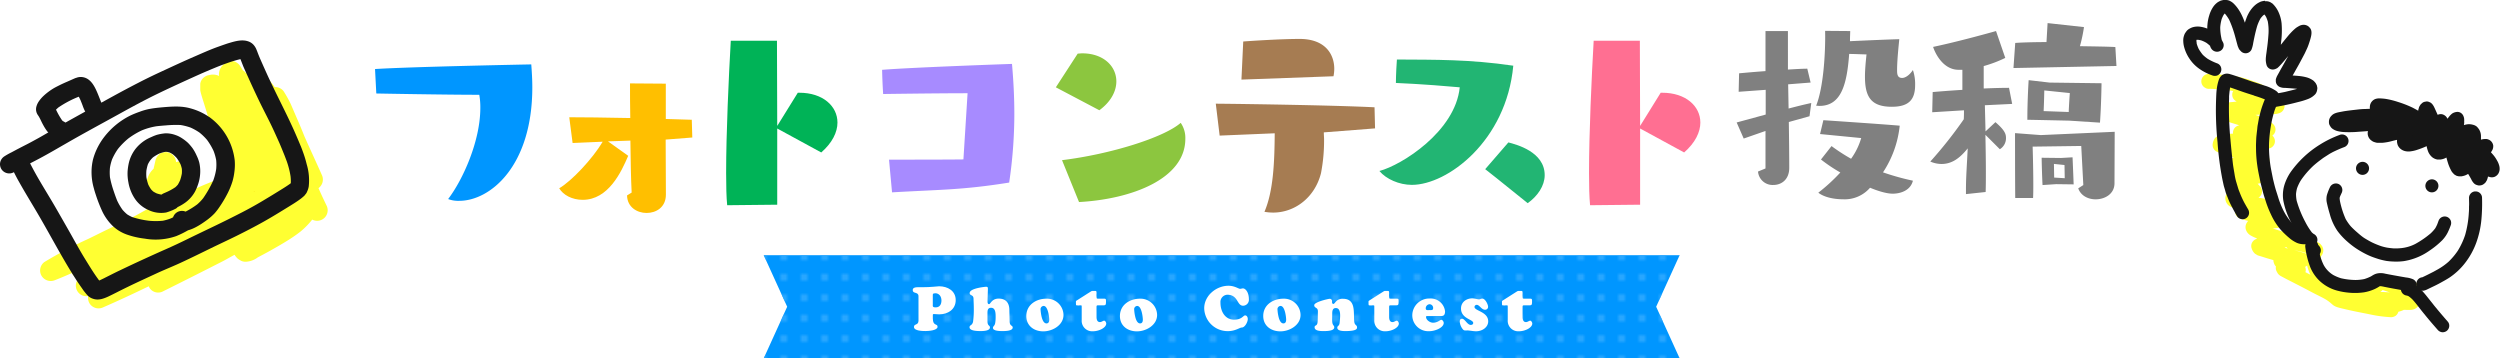 <svg xmlns="http://www.w3.org/2000/svg" xmlns:xlink="http://www.w3.org/1999/xlink" viewBox="0 0 866.13 124.14"><defs><style>.cls-1{fill:none;}.cls-2{fill:#33abff;}.cls-3{fill:#0096ff;}.cls-4{fill:#ffbf00;}.cls-5{fill:#00b357;}.cls-6{fill:#a78bff;}.cls-7{fill:#8cc63f;}.cls-8{fill:#a67c52;}.cls-9{fill:#22b573;}.cls-10{fill:#ff6f92;}.cls-11{fill:gray;}.cls-12{fill:#ffff32;}.cls-13{fill:aqua;}.cls-14{fill:#f3cf11;}.cls-15{fill:#161616;}.cls-16{fill:url(#新規パターンスウォッチ_2);}.cls-17{fill:#fff;}</style><pattern id="新規パターンスウォッチ_2" data-name="新規パターンスウォッチ 2" width="6" height="6" patternTransform="translate(-29.37 0.48) scale(1.18)" patternUnits="userSpaceOnUse" viewBox="0 0 6 6"><rect class="cls-1" width="6" height="6"/><path class="cls-2" d="M4,3A1,1,0,1,1,3,2,1,1,0,0,1,4,3Z"/><rect class="cls-1" width="6" height="6"/></pattern></defs><title>アセット 1</title><g id="レイヤー_2" data-name="レイヤー 2"><g id="レイヤー_1-2" data-name="レイヤー 1"><path class="cls-3" d="M129.93,23.92c12.39-.8,54.13-1.61,54.13-1.61.18,2.41.36,5.09.36,7.94,0,27.38-14.63,39.33-25.33,39.33a9.77,9.77,0,0,1-3.83-.62c5.17-6.78,11.15-20.16,11.15-31.57a24.54,24.54,0,0,0-.36-4.55c-12,0-35.68-.45-35.68-.45Z"/><path class="cls-4" d="M230.62,48.36l.08,19.08c0,4.37-3.38,6.34-6.68,6.34s-6.69-2-6.78-6.07l1.6-1c-.26-4.82-.35-11.42-.44-18l-7.76.27,7,5c-2.4,5.62-6.86,15.25-15.78,15.25-3.66,0-6.78-1.7-8.12-4,4.28-2.49,11.51-10.16,15.07-16.14l-10.43.45-1.16-8.92c4.28,0,12.58.09,21.14.27-.09-4.37-.09-8.57-.09-12l12.4.09V41.22l9,.27.18,6.15Z"/><path class="cls-5" d="M251.93,71.1c-.27-2.76-.36-6.69-.36-11.24,0-13.64.89-33.17,1.61-45.75h16l.09,29.52,7.13-11.5h.54c8.12,0,13.2,4.63,13.2,10.34,0,3.3-1.78,7-5.62,10.35l-15.25-8.3v26.4Z"/><path class="cls-6" d="M335.22,32.3c-10.7,0-29.25.27-29.25.27s-.27-3.83-.36-8.38c11.15-.89,45-2.05,45-2.05.54,6.15.81,11.86.81,17.48a162.42,162.42,0,0,1-1.79,23.63c-16.14,2.59-23.63,2.41-40.58,3.39L308,55.31c5,0,20.78,0,25.78-.08Z"/><path class="cls-7" d="M365.8,30.25l7.58-11.68c.54,0,1.07-.09,1.52-.09,7.4,0,11.86,4.46,11.86,9.72,0,3.39-1.87,7.05-5.89,10Zm2.14,25.24c16.77-2.05,35.32-7.85,41.12-12.93a9.16,9.16,0,0,1,1.6,5.53C410.66,61.91,392.2,69,373.83,70Z"/><path class="cls-8" d="M458.64,45.86c0,.89.09,1.7.09,2.59A59.7,59.7,0,0,1,457.66,60c-2.14,8.47-9.1,13.65-16.59,13.65a17.24,17.24,0,0,1-3-.27c3.12-7.22,3.48-17.3,3.56-27.2l-19.08.8-1.34-11.06c10.17.09,40.85.54,55,1.25l.18,7.31ZM430.1,27.58l.62-13.2c2.23-.18,12.85-.89,19.54-.89,9.09,0,12,5.53,12,10.34a13.34,13.34,0,0,1-.27,2.59Z"/><path class="cls-9" d="M505.73,30.25c-12.85-1.16-22.12-1.51-22.12-1.51s0-3.21.35-8.12c13.38.09,25.06-.09,40.32,2.14-2.41,26.13-22.84,41.29-35.14,41.29-4.37,0-8.92-2-11.24-4.81C485.66,57.19,504.21,45.5,505.73,30.25Zm16.85,19.09c2.68.71,12.58,3.21,12.58,11.33,0,3.74-2.5,7.31-5.89,9.72-9-7.32-14.72-11.78-14.72-11.78Z"/><path class="cls-10" d="M550.88,71.1c-.27-2.76-.36-6.69-.36-11.24,0-13.64.89-33.17,1.61-45.75h16l.09,29.52,7.13-11.5h.54c8.12,0,13.2,4.63,13.2,10.34,0,3.3-1.78,7-5.62,10.35l-15.25-8.3v26.4Z"/><path class="cls-11" d="M611.66,45.37,604.11,48l-2.44-5.57,10.06-2.74V31.12l-9.37.68.15-6.4c2.52-.23,5.8-.53,9.15-.76V10.76h7.77V24.1c2.67-.15,5-.3,6.71-.3l1.15,4.8-7.78.61.15,8.39c2.9-.76,5.65-1.45,7.86-1.91l-.61,4.58-7.17,2c.08,5.49.15,11.29.15,15.86,0,4.12-2.74,5.95-5.49,5.95a5.06,5.06,0,0,1-5.33-4.65l2.59-1.07Zm20.66-34.68,8.69.07c0,.77-.08,2-.08,3.51,4.88-.23,13.42-.61,17.08-.69-.08,1-.76,6.94-.76,10.68,0,1.37.07,2.74,1.75,2.74,1.07,0,2.52-.91,3.73-2.74a15.15,15.15,0,0,1,.77,5.18c0,5.11-2.21,7.55-8.08,7.55-7.32,0-9.3-3.58-9.3-10.45,0-2.21.23-4.8.53-7.69-1.14,0-4.19-.16-6-.16-.77,10.37-2.67,18-10.29,18-.39,0-.77-.07-1.15-.07,2.59-6.56,3.13-18.07,3.13-23.94Zm-1.76,35.75,1.15-4.8s20.43,1.37,26.45,1.9a36,36,0,0,1-5.79,16.17,85.89,85.89,0,0,0,10.36,2.89c-.83,3.43-4.34,4.5-7,4.5s-6.4-1.45-7.85-2.06a11.57,11.57,0,0,1-9.38,4c-3.27,0-6.63-.76-8.54-2.28a62.51,62.51,0,0,0,7.63-7,54.66,54.66,0,0,1-6.71-4.5l3.66-4.65A63.68,63.68,0,0,0,641.31,55a23.41,23.41,0,0,0,3.51-7.17Z"/><path class="cls-11" d="M681.11,67.25V65.73c0-4.27.3-8,.61-14.33-2.75,3.43-5.49,5.41-9.07,5.41a9.87,9.87,0,0,1-3.89-.84,147.48,147.48,0,0,0,11.59-14.64c.07-1.06.07-2.13.07-3.12l-11,.68.16-7c2.67-.23,6.4-.53,10.29-.76V24.18h-1.3c-5.71,0-8.38-6.4-8.84-7.93,7.24-1.52,16.47-4,21.8-5.49l3.2,9.3a43.76,43.76,0,0,1-7.47,2.83v7.77c3.36-.15,6.48-.23,8.77-.23L697.12,36l-9.46.46.23,9.07,3.43-3.21c3.28,2.83,3.66,4.12,3.66,5.49a4.48,4.48,0,0,1-2.13,3.89l-5-5c.08,4.27.16,8.61.16,12.73,0,2.51,0,4.88-.08,7.09Zm16.46-43.68.61-8.69c1.68-.15,6.48-.3,10.83-.3L709.39,8,722,9.39A54,54,0,0,1,720.6,16c4.34.07,10.14.15,12.27.3l.38,6.56Zm23.48,27-16.84.23s.23,7.09.23,13c0,1.76,0,3.43-.08,4.8h-6.18c-.07-6.63-.07-22.48-.07-22.48l8.92.68,25.61-1.14-.07,17.84c0,3.66-3.28,5.56-6.56,5.56-2.52,0-5.11-1.22-6-3.81l1.76-1.14Zm-4.11-8.77s-13.5-.3-14.56-.3c0-7,.45-13.73.45-13.73l7.25.84,18,.23s-.08,7.24-.54,13.65Zm-4.58,22-4.72.31c-.23-4.42-.31-9.46-.31-9.46l6.71.08,4-.23s.22,5,.38,9.38Zm-4.11-32.47s-.08,4.19-.23,7.16l8.69.31c.08-2.29.38-6.56.38-6.56Zm7,25.84-3.66-.38.08,4.73,3.66.22Z"/><path class="cls-12" d="M55.22,53.45a3.87,3.87,0,0,0-1.41,2.37c-.2.89-.4,1.77-.61,2.66a7.44,7.44,0,0,0-1.83,2.6c-.13.36-.25.73-.37,1.1a14.31,14.31,0,0,0-.5,2.13,7.46,7.46,0,0,0,.58,4.3,3.73,3.73,0,0,0,1.92,2,3.65,3.65,0,0,0,3.67-.43,10.63,10.63,0,0,0,1-1,4.86,4.86,0,0,0,.8-1.65,3.56,3.56,0,0,0,2.74-.69,6.51,6.51,0,0,0,.85-.81A5,5,0,0,0,62.92,64c0-.2,0-.4,0-.59l.2-.24,0,0c.25,0,.5,0,.75,0a3.5,3.5,0,0,0,2.44-1.37,3.65,3.65,0,0,0-.61-5.13,3.92,3.92,0,0,0-2.69-.76,6.63,6.63,0,0,0-1,0l-1,.25a3.79,3.79,0,0,0-.75-2,3.63,3.63,0,0,0-4.17-1.22,3.49,3.49,0,0,0-1,.51Z"/><path class="cls-12" d="M77.93,21.88a8.48,8.48,0,0,0-1.25,1.29,4.54,4.54,0,0,0-.8,2.13,4.11,4.11,0,0,0,0,1.05,2.82,2.82,0,0,0-.42-.22A4.81,4.81,0,0,0,72.56,26a3.71,3.71,0,0,0-1.77.71A3.55,3.55,0,0,0,69.38,29c0,.75,0,1.51,0,2.27a13.77,13.77,0,0,0,.36,1.51c.06.22.12.44.19.65.18.62.37,1.23.57,1.85q.55,1.74,1.08,3.48c.68,2.23,1.29,4.48,1.91,6.73.78,3.07,1.58,6.15,2.24,9.26.38,1.76.8,3.51,1.11,5.28.09.52.19,1,.28,1.56-.35.11-.7.22-1,.35-2.62.93-5.17,2-7.73,3.12-3.85,1.63-7.64,3.38-11.43,5.12l-.06,0a3.48,3.48,0,0,0-.79,0,2.91,2.91,0,0,0-1.39.24,14.65,14.65,0,0,0-3.79,2.09c-1.76,1-3.53,1.94-5.28,2.93L39.53,78.4c-3,1.4-5.86,2.86-8.8,4.29A150.28,150.28,0,0,0,15.35,90.8a3.66,3.66,0,0,0-1.18,4.3,3.71,3.71,0,0,0,4.77,2c2-.78,4-1.62,5.91-2.48A4.11,4.11,0,0,0,26.26,96a3.32,3.32,0,0,0,.23.86c.06.14.13.28.2.42s-.07.16-.11.23a3.66,3.66,0,0,0,1.89,4.81,3.45,3.45,0,0,0,2.06.23,3.9,3.9,0,0,0,.69,2.85,3.69,3.69,0,0,0,4.3,1.17c5.4-2.34,10.73-4.84,16-7.38a5.41,5.41,0,0,0,.38.71l0,0a3.6,3.6,0,0,0,4.29,1.18q10.5-5.22,20.93-10.54c1.08-.55,2.13-1.17,3.19-1.75l.94-.52.13.18a5.8,5.8,0,0,0,1.13,1.28c.35.23.71.45,1.08.65a3.69,3.69,0,0,0,1.89.28,7.56,7.56,0,0,0,3.85-1.5c1.36-.73,2.74-1.44,4.08-2.2,1.93-1.08,3.86-2.17,5.74-3.33s3.44-2.2,5-3.44a27.23,27.23,0,0,0,3.93-4l.09-.11.24.11a3.65,3.65,0,0,0,4.84-4.73c-1-2.08-2-4.18-2.91-6.28a3.66,3.66,0,0,0,1.26-4.34c-2-4.55-4.13-9.07-6.14-13.62Q104.43,44.6,103.3,42c-.43-1-.87-2-1.3-3s-.85-2-1.29-3a40.59,40.59,0,0,0-2.44-4.37,3.54,3.54,0,0,0-3.07-1.44,23.71,23.71,0,0,0-2.74-3.24,8.78,8.78,0,0,0-2.41-1.66,5.65,5.65,0,0,0-1.8-.43,5.21,5.21,0,0,0-2.38.28,5,5,0,0,0-.63.28l-.09-.15a3.85,3.85,0,0,0-1-.9l-1.11-1.75a3.71,3.71,0,0,0-4.21-1.26,2.92,2.92,0,0,0-.91.55Z"/><path class="cls-13" d="M63.72,62.74l-.1,0,.1,0Zm-.34.26a4.07,4.07,0,0,1,.5-.13l-.5.13Z"/><path class="cls-14" d="M87.94,66.28l.35.07-.33.17a1.94,1.94,0,0,0,0-.24Z"/><path class="cls-15" d="M104.25,50.76c-.78-1.87-1.57-3.74-2.4-5.6-2.88-6.41-6.19-12.61-9.13-19-.91-2-1.8-4-2.68-6-.25-.58-.48-1.17-.71-1.76-.13-.35-.26-.7-.41-1.05a5.69,5.69,0,0,0-1-1.73,4.33,4.33,0,0,0-2.05-1.33c-2-.65-4.26-.06-6.23.53-1,.28-1.9.62-2.85.94l-1.26.45c-2.81,1-5.55,2.25-8.28,3.43-3.27,1.42-6.51,2.92-9.74,4.41s-6.45,3-9.63,4.66c-6,3.07-11.89,6.39-17.8,9.65q-4.93,2.71-9.84,5.49c-2.8,1.58-5.55,3.28-8.39,4.79-1.78,1-3.57,1.87-5.36,2.81-.82.42-1.62.86-2.43,1.29a24.3,24.3,0,0,0-2.5,1.4A3.36,3.36,0,0,0,.1,56.1a3.24,3.24,0,0,0,.36,2.45,3.22,3.22,0,0,0,4.36,1.1c.54,1.09,1.1,2.17,1.7,3.22.93,1.65,1.87,3.28,2.84,4.91,1.67,2.82,3.38,5.62,5,8.46,3.45,6,6.7,12.09,10.33,18,.86,1.38,1.73,2.75,2.64,4.1.48.71,1,1.42,1.48,2.13.21.3.44.59.67.87s.56.71.86,1a4.38,4.38,0,0,0,1.94,1.18c1.83.63,3.66-.05,5.33-.83.84-.4,1.67-.82,2.51-1.24q2.28-1.16,4.59-2.28c3.19-1.54,6.4-3,9.62-4.5,2.91-1.34,5.89-2.51,8.78-3.87,3.34-1.56,6.64-3.18,9.94-4.8,3-1.46,6-2.84,9-4.33s6.13-3.1,9.13-4.78,5.79-3.4,8.64-5.16c1.42-.88,2.86-1.74,4.2-2.74a15.24,15.24,0,0,0,1.45-1.21l.26-.34a3.25,3.25,0,0,0,.7-1.13,6.45,6.45,0,0,0,.53-1.7,19.22,19.22,0,0,0-.7-7.68A38,38,0,0,0,105.09,53C104.82,52.26,104.56,51.51,104.25,50.76ZM99.39,56a29.15,29.15,0,0,1,1.26,5,14.06,14.06,0,0,1,.1,2.34l0,.11-.16.15c-1.21.88-2.48,1.66-3.75,2.44-1.52.94-3,1.86-4.55,2.78q-4.12,2.52-8.42,4.74c-3.21,1.65-6.43,3.26-9.69,4.82-3.05,1.47-6.1,2.92-9.14,4.41-2.52,1.24-5.06,2.44-7.63,3.57S52,88.78,49.34,90s-5.25,2.45-7.86,3.69c-2.35,1.11-4.64,2.34-7,3.46l-.14,0c-1.77-2.35-3.3-4.89-4.84-7.38-1.73-2.8-3.31-5.69-4.92-8.56Q22,76.66,19.36,72.07C17.59,69,15.72,66,13.91,62.91c-1.23-2.07-2.38-4.17-3.48-6.31,1.08-.56,2.16-1.11,3.23-1.68,3.16-1.68,6.24-3.5,9.35-5.28,6-3.47,12.17-6.77,18.26-10.14,4.49-2.48,9-4.93,13.62-7.16,4.87-2.34,9.78-4.58,14.71-6.79q3-1.31,6-2.53c1-.39,2-.77,2.95-1.1a44,44,0,0,1,4.75-1.44c.34.86.67,1.71,1,2.55.55,1.24,1.1,2.47,1.66,3.7q1.85,4.13,3.8,8.19c1.19,2.46,2.45,4.89,3.67,7.34s2.29,4.89,3.4,7.35c.51,1.2,1,2.39,1.49,3.61C98.71,54.16,99.05,55.09,99.39,56Z"/><path class="cls-15" d="M72.43,40.51a21,21,0,0,0-6.56-3c-3.06-.85-6.22-.62-9.34-.36-1.57.14-3.14.3-4.7.58a20.71,20.71,0,0,0-3.47,1A33.52,33.52,0,0,0,45.21,40a26.08,26.08,0,0,0-9,7.32,22.58,22.58,0,0,0-2.87,4.76,21.49,21.49,0,0,0-1.15,3.3,19.43,19.43,0,0,0-.46,3.41,20.17,20.17,0,0,0,.79,6.46c.18.72.4,1.43.64,2.14a51,51,0,0,0,2.35,6,17.59,17.59,0,0,0,3.41,4.76,13.71,13.71,0,0,0,5,3.1,28.51,28.51,0,0,0,6.19,1.42,21.75,21.75,0,0,0,11-.89,33.57,33.57,0,0,0,4.05-2l.29-.08a13.68,13.68,0,0,0,2.39-1,23,23,0,0,0,2-1.18c.74-.49,1.48-1,2.19-1.54a19.51,19.51,0,0,0,2.39-2.15,20.94,20.94,0,0,0,1.71-2.26,40.64,40.64,0,0,0,2.55-4.26,26,26,0,0,0,1.89-4.57,19.86,19.86,0,0,0,.63-3.16,18.54,18.54,0,0,0,.12-4,21.48,21.48,0,0,0-8.89-15.1Zm2.47,15a16.46,16.46,0,0,1,0,3.06,20.19,20.19,0,0,1-1,3.91,39.35,39.35,0,0,1-3.49,6.16,15.8,15.8,0,0,1-2.08,2.17,28.5,28.5,0,0,1-4,2.49h-.07a3.29,3.29,0,0,0-2.12-.11,3.18,3.18,0,0,0-1.92,1.52,2.48,2.48,0,0,0-.25.58l-.73.35a15.79,15.79,0,0,1-2.85.84,24.63,24.63,0,0,1-4.78,0,31,31,0,0,1-5.86-1.29,14,14,0,0,1-1.7-.93,14.25,14.25,0,0,1-1.57-1.54,19.49,19.49,0,0,1-1.9-3.24c-.46-1.14-.86-2.29-1.25-3.45a34.51,34.51,0,0,1-1.23-4.59,17.35,17.35,0,0,1,0-3.38,15.94,15.94,0,0,1,.75-2.89,20.85,20.85,0,0,1,2-3.55A25.07,25.07,0,0,1,44.43,48a26.72,26.72,0,0,1,4.73-2.84,23.2,23.2,0,0,1,5-1.41c1.08-.13,2.16-.22,3.25-.3a38.37,38.37,0,0,1,5.14-.14,19.62,19.62,0,0,1,3.45.88,19.18,19.18,0,0,1,3.1,1.73,19.06,19.06,0,0,1,2.62,2.54A22.07,22.07,0,0,1,74,52.31,16.93,16.93,0,0,1,74.9,55.51Z"/><path class="cls-15" d="M66.74,51.39a17.28,17.28,0,0,0-1.62-1.9,15.34,15.34,0,0,0-2-1.55,9.62,9.62,0,0,0-2.24-1.13,9.91,9.91,0,0,0-3.15-.62,6.25,6.25,0,0,0-1.14.08,15.32,15.32,0,0,0-2,.38,6.91,6.91,0,0,0-.77.25c-.68.24-1.33.56-2,.85a13.49,13.49,0,0,0-4.69,3.61,12.72,12.72,0,0,0-2.46,4.93,20.39,20.39,0,0,0-.46,3,15.74,15.74,0,0,0,.27,3.87,14.69,14.69,0,0,0,2.15,5.54,10.92,10.92,0,0,0,4.68,4,10.14,10.14,0,0,0,6.24.92,17.38,17.38,0,0,0,3.22-1.27,2.2,2.2,0,0,0,.75-.59,17.61,17.61,0,0,0,2.74-1.62,11.66,11.66,0,0,0,3.32-3.8,16.55,16.55,0,0,0,1-2.37,13.11,13.11,0,0,0,.63-2.54,13.46,13.46,0,0,0-.17-5.1,12.85,12.85,0,0,0-.9-2.4A15.4,15.4,0,0,0,66.74,51.39ZM63,58.48a10.1,10.1,0,0,1,0,1.65,15.5,15.5,0,0,1-.6,2.32A13,13,0,0,1,61.6,64a11.1,11.1,0,0,1-.83.85,19.68,19.68,0,0,1-3.28,1.79l-.25.11-.78.34a3.19,3.19,0,0,0-.42.3h-.31a11.18,11.18,0,0,1-1.48-.4,11.59,11.59,0,0,1-1.15-.63,8,8,0,0,1-.77-.77,12.19,12.19,0,0,1-.94-1.6,15.83,15.83,0,0,1-.67-2.54,14.44,14.44,0,0,1,0-2.37,15.8,15.8,0,0,1,.52-2.16A10.51,10.51,0,0,1,52,55.62,10.21,10.21,0,0,1,53,54.52a15.1,15.1,0,0,1,2.22-1.32,12.46,12.46,0,0,1,1.89-.57,8.36,8.36,0,0,1,.87,0c.27.06.53.13.8.21a10.27,10.27,0,0,1,1.16.67,13.2,13.2,0,0,1,1.32,1.27,15.53,15.53,0,0,1,1.27,2.11A10.21,10.21,0,0,1,63,58.48Z"/><path class="cls-15" d="M26.26,27c-.42.16-.85.36-1.26.54l-1.58.7c-1,.43-1.92.84-2.85,1.31-.6.3-1.2.6-1.79.93a20.88,20.88,0,0,0-3.65,2.7,11.9,11.9,0,0,0-1.65,1.9A5.91,5.91,0,0,0,12.59,37a3.52,3.52,0,0,0,.42,2.7l.39.58c.52.84.9,1.79,1.37,2.66,1,1.89,2.25,3.84,4.26,4.78a3.31,3.31,0,0,0,2.43.28,3.2,3.2,0,0,0,.68-5.87l-.37-.18-.25-.25a25.93,25.93,0,0,1-1.82-3.1l-.3-.6c.25-.25.52-.5.79-.74a36,36,0,0,1,7.1-3.76c.21.38.4.77.59,1.17.26.65.53,1.3.78,2s.43,1.09.67,1.63A6.35,6.35,0,0,0,30.49,40a3.08,3.08,0,0,0,2.24.89,3.24,3.24,0,0,0,2.28-1,3.18,3.18,0,0,0,.89-2.24,3.13,3.13,0,0,0-.69-1.93,3.9,3.9,0,0,1-.19-.35c-.33-.84-.66-1.69-1-2.53-1-2.43-2.31-5.53-5.22-6.09a4.34,4.34,0,0,0-2.37.21l-.15.06Z"/><path class="cls-12" d="M773,26.2c-1.62-.22-3.27-.31-4.9-.44-1.06-.09-2.12-.13-3.19-.12a2.47,2.47,0,0,0-1.7.95,2.59,2.59,0,0,0-.54,1.93,2.55,2.55,0,0,0,1,1.7l.59.35a2.57,2.57,0,0,0,1.31.2c1,0,2,.11,3,.19,1.72.14,3.43.29,5.12.58a1.34,1.34,0,0,0-.12.24,2.56,2.56,0,0,0-.19,1.34,2.53,2.53,0,0,0,.95,1.7l.56.35c-.51.06-1,.14-1.53.19a13.67,13.67,0,0,0-1.69.2,5,5,0,0,0-2,.87,3.58,3.58,0,0,0-1.22,2.32A2.58,2.58,0,0,0,770,41.48c1.91.76,3.9,1.33,5.86,1.94a2.6,2.6,0,0,0-1.68.94,2.68,2.68,0,0,0-.54,1.26,2.58,2.58,0,0,0,0,.68c-.49,0-1,.05-1.47.1s-1,.05-1.48.07a6.06,6.06,0,0,0-.73.09l-1,.25a3.87,3.87,0,0,0-1.6,1.07,4.64,4.64,0,0,0-.77,2,2.57,2.57,0,0,0,1.54,2.72c1.92.75,3.89,1.34,5.86,1.93l-.15,0a4.44,4.44,0,0,0-1.37.7,3.06,3.06,0,0,0-.67,4.07,2.57,2.57,0,0,0,.54.55,3,3,0,0,0-1,1.22c-.1.32-.2.64-.28,1a3.51,3.51,0,0,0,0,1,2.72,2.72,0,0,0,.49,1.22q.3.33.63.63a3.7,3.7,0,0,0,1.36.64h0a7.84,7.84,0,0,0-1.36.77,3.36,3.36,0,0,0-1,1.28,3.08,3.08,0,0,0-.16,1.62,3.62,3.62,0,0,0,.65,1.49,3.17,3.17,0,0,0,1.33,1,3.31,3.31,0,0,0,1,.28l.32.06.28.06a2.45,2.45,0,0,0-.26,1.47,2.6,2.6,0,0,0,1.54,2,17.68,17.68,0,0,0,3,.94,1.77,1.77,0,0,0-.14.17,3.46,3.46,0,0,0-.59,1,2.84,2.84,0,0,0,0,2,3.53,3.53,0,0,0,1.46,1.79A12.37,12.37,0,0,0,782,82.61l-.43.23a2.73,2.73,0,0,0-1.42,1.38,2.56,2.56,0,0,0,0,2,3.78,3.78,0,0,0,1.13,1.7l.87.53c.35.12.69.22,1,.31.86.26,1.7.55,2.56.8l1.91.55a2.69,2.69,0,0,0,.19,1,2.76,2.76,0,0,0,.7,1.23,2.39,2.39,0,0,0,.14,1.47c.16.35.35.67.54,1a3.72,3.72,0,0,0,1.32,1l1.3.7c.7.37,1.41.73,2.13,1.09,1.36.71,2.74,1.4,4.1,2.11s2.62,1.39,3.94,2.07,2.58,1.25,3.84,2a14.23,14.23,0,0,1,1.73,1.27c.27.24.53.47.81.69a5.16,5.16,0,0,0,1.35.67c.94.31,1.94.51,2.9.74,1.35.32,2.71.62,4.06.89,1.66.33,3.31.64,5,1a45,45,0,0,0,6.42.84,2.87,2.87,0,0,0,1.89-.48,2.61,2.61,0,0,0,.94-1.39,8.71,8.71,0,0,0,1.88-.65h.42c.62,0,1.26.06,1.88,0a3.67,3.67,0,0,0,2-.63,4.78,4.78,0,0,0,.71-.64c.17-.26.33-.52.49-.79a5.51,5.51,0,0,0,.58-1.65,4.67,4.67,0,0,0,0-.74,2.47,2.47,0,0,0-.67-2.08,1.94,1.94,0,0,0,.07-.33,2.6,2.6,0,0,0-2.21-2.91,3.15,3.15,0,0,0-.44,0,34.23,34.23,0,0,1-3.65-.58c-.88-.18-1.75-.39-2.63-.61-.64-.2-1.28-.41-1.91-.63-.37-.14-.75-.27-1.12-.39a3.68,3.68,0,0,0-1.67-.24,3.38,3.38,0,0,0-1.54.56q-.33.27-.63.57a11.84,11.84,0,0,1-1.67,1.24,12.78,12.78,0,0,1-2.07.83,16,16,0,0,1-2.92.31,17.85,17.85,0,0,1-3.85-.53,15.53,15.53,0,0,1-2.91-1.24,17,17,0,0,1-2.62-2.08,12.59,12.59,0,0,1-1.36-1.81,12.15,12.15,0,0,1-.73-1.84,13.16,13.16,0,0,1-.26-2.07c0-.09,0-.18,0-.27l.12-.13a3.12,3.12,0,0,0,.64-1.38,2.75,2.75,0,0,0-.72-2.49,1.87,1.87,0,0,0-.69-.62,10.32,10.32,0,0,0-1.18-.64c-.37-.17-.77-.3-1.16-.45s-1.08-.36-1.63-.54a29.8,29.8,0,0,0-5.13-1.08,2.34,2.34,0,0,0-1,.06,2.21,2.21,0,0,0-1-.79c-1.64-.59-3.31-1.06-5-1.61.54,0,1.09-.08,1.64-.15a2.62,2.62,0,0,0,2.24-2.21A2.59,2.59,0,0,0,789.71,74c-.41-.16-.82-.3-1.23-.43a2.69,2.69,0,0,0,.49-.75,2.64,2.64,0,0,0,.19-1.33,2.78,2.78,0,0,0-.95-1.7,3.49,3.49,0,0,0-1.69-.74c-.54-.09-1.07-.11-1.61-.17-.33,0-.65-.09-1-.15l-.48-.09-1-.16.2-.12a2.58,2.58,0,0,0,.54-3.61c-.34-.35-.67-.78-1-1.09l-.06,0a3.4,3.4,0,0,0,.46-.08,2.57,2.57,0,0,0,1.22-.49,1.52,1.52,0,0,0,.4-.32,2.51,2.51,0,0,0,.83-1.05,2.47,2.47,0,0,0,.19-1.34,2.57,2.57,0,0,0-1.54-2l-.25-.11L784,58a2.54,2.54,0,0,0,1.2-.48,2.49,2.49,0,0,0,.84-1.06,2.52,2.52,0,0,0-.3-2.55,9.3,9.3,0,0,0-1-1.14,8,8,0,0,0-1.3-.83,6.25,6.25,0,0,0-1.25-.46h.22a23.78,23.78,0,0,0,3.48,0,2.57,2.57,0,0,0,1.37-4.5,2.6,2.6,0,0,0,1.07-1.76,2.63,2.63,0,0,0-.95-2.37,11.59,11.59,0,0,0-1.26-1.06,10.27,10.27,0,0,0-2.27-1.14c-.73-.28-1.47-.52-2.21-.76l-.25-.09,1.09-.06,2.54-.14,1.68-.07c.35,0,.7,0,1.05,0a6.26,6.26,0,0,0,2.1-.4,2.58,2.58,0,0,0,.06-4.77c-1.07-.36-2.14-.68-3.22-1a2.82,2.82,0,0,0-.49-1.8,5.16,5.16,0,0,0-1.09-1.32,12.28,12.28,0,0,0-1.59-1,27.18,27.18,0,0,0-3.08-1.18,34.06,34.06,0,0,0-6.18-1.69L773,26.2ZM784,58Zm8.07,27.58a2.48,2.48,0,0,0,.61.55l-1.19-.32a1.9,1.9,0,0,0,.58-.23Zm5.36,1.63c.55.16,1.09.33,1.63.52v.12s0,.07,0,.1a2.2,2.2,0,0,0-.46-.23c-1.23-.4-2.47-.71-3.73-1,.87.14,1.74.3,2.59.52ZM799.3,92a14.41,14.41,0,0,0,.76,2.36c.12.28.25.56.4.84l-1.74-.9a2.62,2.62,0,0,0-.11-1.85,2.49,2.49,0,0,0,.69-.45Zm25.83,8.77.35-.3,1.94.65.51.15-.37,0-2-.11c-.3,0-.6,0-.9,0l.47-.35Z"/><path class="cls-15" d="M816.28,57.93a2.26,2.26,0,1,0,2.62-1.83,2.29,2.29,0,0,0-2.62,1.83Z"/><path class="cls-15" d="M840.31,64a2.26,2.26,0,1,0,2.62-1.84A2.28,2.28,0,0,0,840.31,64Z"/><path class="cls-15" d="M807.19,64.91a17.42,17.42,0,0,0-.81,2,7.65,7.65,0,0,0-.29,1A7.07,7.07,0,0,0,806,69a5.82,5.82,0,0,0,.14,1.24c.28,1.29.61,2.57,1,3.85A19,19,0,0,0,809.81,80a23.09,23.09,0,0,0,3.46,3.73A27.83,27.83,0,0,0,816.19,86,32.11,32.11,0,0,0,819.62,88,23.09,23.09,0,0,0,823,89.4a22.78,22.78,0,0,0,3.8,1,23.45,23.45,0,0,0,3.14.23,19.11,19.11,0,0,0,2.83-.16c.55-.07,1.1-.21,1.64-.32a21.2,21.2,0,0,0,7.33-3.34,29,29,0,0,0,4.42-3.62A11.26,11.26,0,0,0,848,80.58a22.06,22.06,0,0,0,1-2.36,2.38,2.38,0,0,0,.08-1.76,2.31,2.31,0,0,0-1.15-1.25,2.27,2.27,0,0,0-3,1.07c-.21.51-.36,1-.59,1.56a12.44,12.44,0,0,1-.65,1.26,13.3,13.3,0,0,1-1.59,1.76,32.21,32.21,0,0,1-5.32,3.66A13.8,13.8,0,0,1,831.51,86a18.07,18.07,0,0,1-2.21.06c-.73-.06-1.45-.14-2.18-.25a16.67,16.67,0,0,1-2.19-.54,29,29,0,0,1-3-1.22c-.89-.43-1.74-.93-2.59-1.44s-1.74-1.27-2.57-2a31.67,31.67,0,0,1-2.31-2.17,16.85,16.85,0,0,1-1.8-2.56,29.9,29.9,0,0,1-1.89-5.81,8.75,8.75,0,0,1-.2-1.44l.06-.33c.2-.52.44-1,.68-1.53a2.3,2.3,0,0,0-1.07-3,2.81,2.81,0,0,0-.56-.18,2.3,2.3,0,0,0-2.46,1.25Z"/><path class="cls-15" d="M840.52,35.2a2.3,2.3,0,0,0-.73.14,1.79,1.79,0,0,0-.7.43l-.43.39c-.16.24-.32.48-.46.73s-.21.63-.31.94-.06.33-.08.49l-.08,0c-.59-.34-1.21-.66-1.83-1a37.53,37.53,0,0,0-5.11-2,27.7,27.7,0,0,0-4.4-1.08c-.72-.09-1.43-.14-2.16-.16a4.56,4.56,0,0,0-1.27.21,3,3,0,0,0-1.26.92,2.93,2.93,0,0,0-.64,1.56,3.14,3.14,0,0,0,0,.92l-1.78.08c-1,0-2,.12-2.94.23-1.25.14-2.49.28-3.73.46-.49.07-1,.17-1.47.26-1.18.22-2.62.44-3.43,1.42a2.86,2.86,0,0,0-.84,2.2c0,.07,0,.14,0,.22a2.26,2.26,0,0,0,.4,1.08,2.86,2.86,0,0,0,.66.84,5.14,5.14,0,0,0,2.19,1,11.11,11.11,0,0,0,2.14.28,36.29,36.29,0,0,0,4.78-.1c1.12-.08,2.24-.15,3.35-.25v0a3.06,3.06,0,0,0,1.23,3.3,3.14,3.14,0,0,0,.75.44c.29.1.59.19.89.27a3.79,3.79,0,0,0,.67.06c.46,0,.9,0,1.35,0a18.18,18.18,0,0,0,3.58-.65l1.42-.36.19,0v0a3.87,3.87,0,0,0,0,.9,6.59,6.59,0,0,0,.21.85,3.43,3.43,0,0,0,1.16,1.48,3.94,3.94,0,0,0,1.7.71,5.32,5.32,0,0,0,1.78,0,11.68,11.68,0,0,0,1.64-.35,32.06,32.06,0,0,0,3.75-1.42,10.43,10.43,0,0,0,.58,2,5.08,5.08,0,0,0,1.37,1.84,4,4,0,0,0,1.83.8c.31,0,.61,0,.92,0a5.26,5.26,0,0,0,.88-.17,5.09,5.09,0,0,0,1.27-.53l.08.28c.17.67.38,1.34.59,2a17.1,17.1,0,0,0,1.11,2.47l.2.3c.2.23.41.45.61.67s.49.35.75.51.6.19.91.27l.61,0a1.73,1.73,0,0,0,.68-.05,5.19,5.19,0,0,0,1.7-.62l.29-.16c.38.58.71,1.2,1.05,1.8a5.08,5.08,0,0,0,1,1.5,3.23,3.23,0,0,0,.65.44c.25.09.5.17.76.24a3,3,0,0,0,.79,0,2.35,2.35,0,0,0,1.31-.59,2.18,2.18,0,0,0,.74-.88,1.81,1.81,0,0,0,.31-.62,5.47,5.47,0,0,0,.27-1,2,2,0,0,0,.49.15,2.67,2.67,0,0,0,1.72,0,2.76,2.76,0,0,0,1.43-1.24,3.38,3.38,0,0,0,.37-1.11,4,4,0,0,0-.19-1.78,6.23,6.23,0,0,0-.67-1.52,11.71,11.71,0,0,0-.84-1.35A16.1,16.1,0,0,0,863,52.79l.18-.31c.1-.16.21-.33.3-.5a3,3,0,0,0,.3-1.58,2.64,2.64,0,0,0-.92-1.63,2.29,2.29,0,0,0-.67-.4,2.22,2.22,0,0,0-1.19-.21,5.23,5.23,0,0,0-1.46.23c0-.41,0-.81,0-1.22a4.53,4.53,0,0,0-.64-2.3,6.15,6.15,0,0,0-.81-1,3.26,3.26,0,0,0-1.35-.65,4.83,4.83,0,0,0-2.39-.07c-.25.05-.48.11-.71.18,0-.21.05-.42.08-.64s0-.38,0-.57a7.32,7.32,0,0,0,0-.81,3,3,0,0,0-.25-1.07,2.3,2.3,0,0,0-.66-.94,2.17,2.17,0,0,0-1.67-.52,3.71,3.71,0,0,0-1.53.52,6.48,6.48,0,0,0-1.24,1.27c-.16.19-.3.38-.44.58a2.66,2.66,0,0,0-1.23-1.33,2.28,2.28,0,0,0-1.3-.28,3.27,3.27,0,0,0-.87.24c-.33-.75-.67-1.5-1-2.23s-.89-1.87-1.87-2.18a2.16,2.16,0,0,0-1.19-.21Z"/><path class="cls-15" d="M829.33,39.73a1.43,1.43,0,0,0-.08-.22l.36.11.06,0-.26.07-.08,0Z"/><path class="cls-15" d="M834.05,41.45l.82.42-.39.1-.37-.24a2.8,2.8,0,0,0-.06-.28Z"/><path class="cls-15" d="M835.94,47.15a2.58,2.58,0,0,0,.29.51l-.86.26-.16,0h0l.1-.48c0-.12.05-.24.07-.36l.56,0Z"/><path class="cls-15" d="M845.6,51.06l0,0,0,0Z"/><path class="cls-15" d="M810.59,46.74a36.42,36.42,0,0,0-6.92,3.4,35,35,0,0,0-10,9.38,16.63,16.63,0,0,0-2.27,4.68,12.19,12.19,0,0,0-.34,5.27,26.14,26.14,0,0,0,2.43,7.06c.56,1.23,1.19,2.43,1.84,3.62a17.91,17.91,0,0,0,2.1,3.21c.24.27.48.52.73.76a7.28,7.28,0,0,0,1.49,1,2.22,2.22,0,0,0,1.75.08,2.33,2.33,0,0,0,1.26-1.15,2.29,2.29,0,0,0,.07-1.76,2.34,2.34,0,0,0-1.15-1.25l-.09-.06a6.44,6.44,0,0,1-.56-.48,23.13,23.13,0,0,1-2.24-3.58,37.27,37.27,0,0,1-3-7.37,12.42,12.42,0,0,1-.23-2.36,11.72,11.72,0,0,1,.35-1.95,15.23,15.23,0,0,1,1.34-2.79,30.39,30.39,0,0,1,4.43-5.12c.68-.59,1.37-1.16,2.09-1.7.51-.37,1-.77,1.52-1.11l1.73-1.11c.41-.26.84-.48,1.26-.71,1.31-.64,2.63-1.23,4-1.74a2.26,2.26,0,1,0-1.57-4.24Z"/><path class="cls-15" d="M857.44,66.32a2.23,2.23,0,0,0-1.51.79,2.3,2.3,0,0,0-.53,1.67c0,.93.07,1.87,0,2.8,0,.71,0,1.42-.07,2.13a35.39,35.39,0,0,1-1.28,7.71,25.61,25.61,0,0,1-2.55,5.46,23.16,23.16,0,0,1-3.23,3.83,21.52,21.52,0,0,1-3.63,2.58l-1.61.89c-1.27.64-2.54,1.3-3.83,1.89a2.2,2.2,0,0,0-1.81,1.27,2.84,2.84,0,0,0-.22.68,2.25,2.25,0,0,0,.37,1.69,2.22,2.22,0,0,0,2.06,1,4.49,4.49,0,0,0,1.16-.37l.62-.3,1.14-.55c1-.47,1.94-.93,2.88-1.45,1.1-.61,2.18-1.19,3.22-1.87A22.87,22.87,0,0,0,854.11,91a25.88,25.88,0,0,0,3.78-6.87,31.84,31.84,0,0,0,1.79-8,61.33,61.33,0,0,0,.22-7.79,2.23,2.23,0,0,0-1.89-2,2.19,2.19,0,0,0-.57,0Z"/><path class="cls-15" d="M770,25.91a3.7,3.7,0,0,0-1.37,2,15.9,15.9,0,0,0-.61,2.8c-.2,1.41-.21,2.85-.27,4.28a107.8,107.8,0,0,0,.52,14.26,103.92,103.92,0,0,0,1.7,13c.12.54.24,1.08.35,1.62s.33,1.24.52,1.86c.13.46.24.93.41,1.37L772,69a25.78,25.78,0,0,0,1.25,2.66c.58,1.13,1.19,2.25,1.85,3.34a2.27,2.27,0,0,0,3.14.56,2.29,2.29,0,0,0,.93-1.46,2.4,2.4,0,0,0-.37-1.69c-.41-.69-.8-1.38-1.19-2.08a32,32,0,0,1-1.49-3.2c-.24-.63-.52-1.26-.71-1.9s-.47-1.56-.7-2.34-.44-1.84-.58-2.77c-.2-1.22-.43-2.44-.57-3.66q-.44-3.87-.79-7.75a113.29,113.29,0,0,1-.5-14.62c0-.27,0-.53,0-.8.09-1,.19-2,.36-3,1.29.43,2.56.89,3.84,1.34,1.5.53,3,1,4.53,1.48l-.16,0a37.72,37.72,0,0,1,3.83,1.33c-.22.51-.43,1-.62,1.54a30.63,30.63,0,0,0-1.1,3.61c-.13.51-.28,1-.37,1.56l-.42,2.31c-.08.47-.11.95-.16,1.42-.08.66-.16,1.31-.23,2-.11.9-.12,1.82-.16,2.72s0,1.7,0,2.56a44.22,44.22,0,0,0,.48,5.5c.23,1.6.58,3.18.9,4.76.27,1.37.66,2.72,1,4.07s.72,2.37,1.08,3.54a34.45,34.45,0,0,0,1.72,4.28,22.2,22.2,0,0,0,3.37,5.29,30.17,30.17,0,0,0,2.88,2.77,11.1,11.1,0,0,0,2.79,1.8,6.61,6.61,0,0,0,2.82.44,2.21,2.21,0,0,0,1.51-.79,2.27,2.27,0,0,0-.26-3.18,2.39,2.39,0,0,0-1.68-.53H798l-.22,0a5.74,5.74,0,0,1-.83-.4,20.93,20.93,0,0,1-3.21-2.81,20.39,20.39,0,0,1-2.4-3.49,30.36,30.36,0,0,1-1.9-4.53c-.3-1-.6-1.93-.91-2.89-.41-1.31-.72-2.65-1.05-4-.23-1.14-.45-2.29-.68-3.43a40.11,40.11,0,0,1-.55-4.23,40.78,40.78,0,0,1-.13-4.82,48.27,48.27,0,0,1,.65-6c.15-.83.3-1.66.5-2.48s.39-1.52.62-2.28a15.67,15.67,0,0,1,1.37-3.21l.22-.34a2.66,2.66,0,0,0,.36-1.59,3.15,3.15,0,0,0-1.43-2.21,14.26,14.26,0,0,0-3.85-1.75l-4.14-1.33c-2.39-.8-4.76-1.68-7.16-2.44l-.71-.21a2.58,2.58,0,0,0-.42-.1,2.86,2.86,0,0,0-2.14.39Zm21.44,47.6c0,.08.09.16.13.24l-.13-.24Zm-10-40.22-.41-.13.41.13Z"/><path class="cls-15" d="M784.75.26a7.93,7.93,0,0,0-1.29.24,3.39,3.39,0,0,0-.68.29,6.55,6.55,0,0,0-1.11.67,9.17,9.17,0,0,0-1.48,1.44A11.07,11.07,0,0,0,779,4.69a10.65,10.65,0,0,0-.74,1.66c-.19.5-.36,1-.52,1.51-.29-.83-.62-1.64-1-2.44A15.39,15.39,0,0,0,775,2.52a13.06,13.06,0,0,0-1.11-1.25,4.81,4.81,0,0,0-1.16-.85A3.16,3.16,0,0,0,771.31,0a3.43,3.43,0,0,0-1,0c-.31.06-.61.14-.91.22a9,9,0,0,0-.82.41,3.66,3.66,0,0,0-.57.4,6.19,6.19,0,0,0-1.14,1.2,10.59,10.59,0,0,0-1.48,3.13,14,14,0,0,0-.6,3,13.3,13.3,0,0,0-.07,1.55,10.69,10.69,0,0,0-2.42-.65,6.36,6.36,0,0,0-2.46.13,4.9,4.9,0,0,0-1.16.48,3.67,3.67,0,0,0-1.05.79,10.64,10.64,0,0,0-.7,1,6.51,6.51,0,0,0-.42,1.22,5,5,0,0,0-.11,1.33,8.92,8.92,0,0,0,.15,1.46,13.07,13.07,0,0,0,1.92,4.55,13,13,0,0,0,3.3,3.48,17.6,17.6,0,0,0,4.59,2.39,2.48,2.48,0,0,0,1.76.08,2.27,2.27,0,0,0,1.33-2.91,2.18,2.18,0,0,0-1.15-1.25,19.66,19.66,0,0,1-3.41-1.61A13.12,13.12,0,0,1,763.18,19a14.89,14.89,0,0,1-1.45-2.08,12.57,12.57,0,0,1-.68-1.8c0-.33-.08-.66-.1-1a2,2,0,0,1,.06-.34h0l.46,0a8.35,8.35,0,0,1,1.21.24,10.8,10.8,0,0,1,1.72.81,12.11,12.11,0,0,1,1.3,1.07l0,.06a3,3,0,0,0,.49,1,2.38,2.38,0,0,0,2.17.95,2.33,2.33,0,0,0,1.51-.79,2.25,2.25,0,0,0,.39-2.25c-.14-.29-.29-.58-.44-.86s-.21-.84-.31-1.26a17.69,17.69,0,0,1-.31-3.32,14.77,14.77,0,0,1,.5-2.81,10,10,0,0,1,.71-1.52c.12-.15.23-.29.36-.43l0,0a13.73,13.73,0,0,1,1.56,2.23,38.36,38.36,0,0,1,2.08,5.91c.17.61.33,1.22.49,1.82.1.38.21.76.31,1.13a5,5,0,0,0,.34.86,1.85,1.85,0,0,0,.42.7,8.08,8.08,0,0,0,.57.6,2.26,2.26,0,0,0,3.5-.75,10.51,10.51,0,0,0,.6-2.33c.11-.56.22-1.12.34-1.68.29-1.37.61-2.73,1-4.07a14.55,14.55,0,0,1,1.21-2.74,9.68,9.68,0,0,1,.88-1c.15-.12.3-.22.46-.33a8.32,8.32,0,0,1,.56.85,11.41,11.41,0,0,1,.6,1.6,18.47,18.47,0,0,1,.25,4c-.09,1.53-.23,3.08-.43,4.59l-.3,2.29c-.05.35-.1.7-.14,1.05a11.48,11.48,0,0,0-.09,1.44,7.63,7.63,0,0,0,.3,1.77,2.19,2.19,0,0,0,1.15,1.26,2.29,2.29,0,0,0,1.76.08,4.26,4.26,0,0,0,.81-.38,8.74,8.74,0,0,0,.77-.72l.45-.48c.29-.3.55-.61.82-.93.61-.7,1.21-1.42,1.8-2.14l0-.06-.3.56c-.6,1.09-1.21,2.17-1.82,3.26-.34.6-.69,1.2-1,1.8l-.64,1.15a6.88,6.88,0,0,0-.38.77c-.09.24-.17.49-.24.73l0,.75a2.26,2.26,0,0,0,.4,1.08,2.37,2.37,0,0,0,.88.75,4.47,4.47,0,0,0,2,.36l1.57.11c.85.07,1.7.12,2.55.22-.44.13-.89.24-1.33.36-1,.25-2,.49-2.93.72-1.26.26-2.52.49-3.79.69a2.41,2.41,0,0,0-1.51.79,2.26,2.26,0,0,0,1.94,3.71c1.91-.3,3.8-.68,5.69-1.13.83-.19,1.64-.41,2.47-.62a24.55,24.55,0,0,0,3.22-1,6.68,6.68,0,0,0,2.51-1.66,2.94,2.94,0,0,0,.66-1.62,1.86,1.86,0,0,0,0-.91c-.05-.19-.09-.39-.13-.58l-.4-.75c-.19-.23-.38-.45-.58-.66a2.41,2.41,0,0,0-.54-.41,7,7,0,0,0-2.13-.94,15.78,15.78,0,0,0-2.72-.46q-1-.09-2-.15c.22-.38.44-.76.65-1.14.55-1,1.1-1.94,1.63-2.91.62-1.15,1.23-2.3,1.84-3.46.27-.53.51-1.09.77-1.63a15.61,15.61,0,0,0,.6-1.47c.25-.72.49-1.44.69-2.17.33-1.18.68-2.72-.22-3.74l-.4-.42a2.72,2.72,0,0,0-2.14-.6,3.06,3.06,0,0,0-1.17.39,9.49,9.49,0,0,0-1.1.67,17.39,17.39,0,0,0-1.82,1.72c-.42.44-.82.91-1.21,1.39-.74.9-1.47,1.81-2.2,2.72,0-.45.08-.89.13-1.33a31.23,31.23,0,0,0,.13-6,12.38,12.38,0,0,0-1-3.83,9.46,9.46,0,0,0-2.16-3.11c-.25-.17-.51-.33-.77-.49a7.16,7.16,0,0,0-.89-.3l-.15,0a2.88,2.88,0,0,0-.77,0Z"/><path class="cls-15" d="M761.23,13.4l-.06.09.06-.09Z"/><path class="cls-15" d="M761.31,13.62l-.29.15h0a1.59,1.59,0,0,1,.29-.15Z"/><path class="cls-15" d="M761.44,13.68l-.18,0,.18,0Z"/><path class="cls-15" d="M760.78,14l-.09.08.09-.08Z"/><path class="cls-15" d="M789.64,20.93l0,.16,0-.16Z"/><path class="cls-15" d="M799.56,86.45a2.26,2.26,0,1,0,2.55-1.94,2.29,2.29,0,0,0-2.55,1.94Z"/><path class="cls-15" d="M800.67,83.05a2.27,2.27,0,0,0-2,2.52,29.3,29.3,0,0,0,1.78,7.14,13.9,13.9,0,0,0,2.9,4.33,14.18,14.18,0,0,0,4.49,3,14,14,0,0,0,2.35.76,21.21,21.21,0,0,0,2.95.53,22.06,22.06,0,0,0,5.91-.06,15.11,15.11,0,0,0,3.65-1.12,12.89,12.89,0,0,0,1.78-1l.13,0a.83.83,0,0,1,.22,0,11.08,11.08,0,0,1,1.15.21l1.27.25c.68.14,1.36.26,2,.38l2.23.4c.8.14,1.62.24,2.42.41l.22.11a2.28,2.28,0,0,0,3-1.19,2.3,2.3,0,0,0-1.18-3,8.56,8.56,0,0,0-2.38-.59l-1.5-.26-2.74-.49c-1-.19-2-.37-3-.57a6.11,6.11,0,0,0-2.69-.08,4.29,4.29,0,0,0-.86.27,6.39,6.39,0,0,0-.93.5l-.45.27a14.45,14.45,0,0,1-2.28.91A15.38,15.38,0,0,1,816,97a23.51,23.51,0,0,1-4.95-.6,14.86,14.86,0,0,1-2.64-1.1,9.16,9.16,0,0,1-3.34-3.44,18,18,0,0,1-1.29-3.41c-.27-1.15-.45-2.31-.62-3.48a2.31,2.31,0,0,0-1.86-1.94,2.07,2.07,0,0,0-.66,0Zm23.7,16.24-.16.09.16-.09Z"/><path class="cls-15" d="M831.8,99.84a2.31,2.31,0,0,0,1.94,2.55l.13,0,.57.22a10.87,10.87,0,0,1,1.33,1.11c1,1.07,1.85,2.22,2.74,3.35.62.8,1.26,1.57,1.9,2.36,1.31,1.62,2.69,3.2,4.06,4.76a2.43,2.43,0,0,0,1.51.9,2.31,2.31,0,0,0,1.65-.42,2.26,2.26,0,0,0,.9-1.51,2.2,2.2,0,0,0-.42-1.65q-2.45-2.79-4.79-5.65c-.77-1-1.54-1.93-2.3-2.9-.59-.75-1.2-1.49-1.86-2.19a13.79,13.79,0,0,0-1.93-1.73,7,7,0,0,0-2.88-1.15h0a2.28,2.28,0,0,0-2.52,1.94Z"/><polygon class="cls-3" points="264.59 88.41 272.72 106.27 264.59 124.14 581.91 124.14 573.78 106.27 581.91 88.41 264.59 88.41"/><polygon class="cls-16" points="264.59 88.41 272.72 106.27 264.59 124.14 581.91 124.14 573.78 106.27 581.91 88.41 264.59 88.41"/><path class="cls-17" d="M318.21,102.62c0-1.62-2-.75-2-2.11,0-.86.95-1,1.62-1s1.06,0,1.6,0c3.12,0,5.45-.33,5.93-.33,2.93,0,5.75,1.56,5.75,4.79s-2.71,4.94-5.71,4.94c-.65,0-1.3-.11-1.88-.11-.26,0-.34.11-.34.35v1.25c.06,2.69,1.64,1.57,1.64,2.82s-3.11,1.47-4.08,1.47-4.1,0-4.1-1.43c0-1.18,1.58-.45,1.58-2.22Zm5.78-1c-.84,0-.82.25-.82.69v3.23c0,.45-.2.95,1,.95,1.42,0,2-1.08,2-2.39S325.43,101.59,324,101.59Z"/><path class="cls-17" d="M349.79,111.25c0,1.83,1.06,1.38,1.06,2.22,0,1.25-2.76,1.23-3.56,1.23s-3.28,0-3.28-1.1c0-.63.6-.61.78-1.71a11.84,11.84,0,0,0,.15-2.15c0-1.08,0-3.11-1.56-3.11-1.31,0-1.27,1.12-1.27,2.09v2.51c0,1.79.86,1.42.86,2.2,0,1.25-2.45,1.27-3.27,1.27-3.09,0-3.8-.65-3.8-1.32,0-.86.84-.47,1.21-1.87a31.79,31.79,0,0,0,.26-5.05c0-1-.07-2-.09-2.93,0-1.53-1.34-1-1.34-2,0-1.72,5.61-2.18,5.63-2.18.65,0,.69.2.69.82l-.13,4.1c0,.41,0,1.1.52,1.1s.93-1.92,3.34-1.92c4,0,3.69,3.73,3.71,4.34Z"/><path class="cls-17" d="M355.57,109.48c0-3.86,3.39-6,6.95-6a5.74,5.74,0,0,1,5.93,5.63c0,3.54-3.8,5.69-7,5.69S355.57,112.89,355.57,109.48Zm6-3.49a1.13,1.13,0,0,0-1.06,1.29c.09,1.36.48,4.68,2,4.77.82,0,1-.65,1-1.34C363.49,109.74,363.06,106,361.59,106Z"/><path class="cls-17" d="M379.9,109.8c0,1.45.6,1.79,1.18,1.79s1.06-.49,1.45-.49.73.6.73,1c0,1.42-2.46,2.67-4.64,2.67a3.63,3.63,0,0,1-3.86-3.9v-4.44c0-.39,0-.54-.1-.61a3.09,3.09,0,0,0-.85,0c-.56,0-.84,0-.94-.08s-.11-.37-.11-.87c0-.3-.07-.54.19-.71l4.92-3.13c.5-.3.47-.23,1.12-.23.86,0,.91-.09.91.9a6.6,6.6,0,0,0,.06,1.6c.07.17.22.17.78.17h1.51c.92,0,.92.07.92,1,0,1.23-.15,1.31-1,1.31h-1.49c-.75,0-.79,0-.79.8Z"/><path class="cls-17" d="M388,109.48c0-3.86,3.39-6,6.95-6a5.74,5.74,0,0,1,5.93,5.63c0,3.54-3.8,5.69-7,5.69S388,112.89,388,109.48Zm6-3.49a1.13,1.13,0,0,0-1.06,1.29c.09,1.36.48,4.68,2,4.77.82,0,1-.65,1-1.34C395.92,109.74,395.49,106,394,106Z"/><path class="cls-17" d="M425.61,99c2.12,0,3.48,1.06,4,1.06s.6-.15,1-.15c.9,0,2.07,1.36,2.07,3.75a2.06,2.06,0,0,1-2,2.26c-2.22,0-1.66-3.81-5.5-3.81a2.51,2.51,0,0,0-2.35,2.74c0,3.19,1.71,5.9,4.72,5.9,2.74,0,3.15-1.48,3.82-1.48s.93.73.93,1.27c0,1-1,2.93-2.07,2.93-.73,0-2.24,1.25-4.79,1.25a8.12,8.12,0,0,1-8.24-7.91C417.2,102.43,421.37,99,425.61,99Z"/><path class="cls-17" d="M437.65,109.48c0-3.86,3.39-6,7-6a5.74,5.74,0,0,1,5.93,5.63c0,3.54-3.8,5.69-7,5.69S437.65,112.89,437.65,109.48Zm6-3.49a1.13,1.13,0,0,0-1.06,1.29c.09,1.36.48,4.68,2,4.77.82,0,1-.65,1-1.34C445.57,109.74,445.14,106,443.67,106Z"/><path class="cls-17" d="M461.53,110.86c0,2.09.73,1.72.73,2.54,0,1.34-2.86,1.3-3.75,1.3s-3.06,0-3.06-1.3c0-1,1-.1,1.06-2.22l.08-3.23c.05-1.6-1.27-1.08-1.27-2.22s5-2.22,5.39-2.22a.79.79,0,0,1,.78.84c0,.13,0,.26,0,.38s.1.57.43.57.54-.46,1-.91a3,3,0,0,1,2.31-.88c4.46,0,3.7,4.37,3.92,7.65.11,1.7,1,1.32,1,2.24,0,.39.09,1.3-4,1.3-.77,0-2.84,0-2.84-1.17,0-.77.71-.41.82-1.81s.71-5-1.32-5c-1.38,0-1.25,1.49-1.25,2.46Z"/><path class="cls-17" d="M481.27,109.8c0,1.45.6,1.79,1.18,1.79s1.06-.49,1.45-.49.73.6.73,1c0,1.42-2.46,2.67-4.64,2.67a3.63,3.63,0,0,1-3.86-3.9v-4.44c0-.39,0-.54-.1-.61a3,3,0,0,0-.84,0c-.57,0-.85,0-.95-.08s-.11-.37-.11-.87c0-.3-.07-.54.19-.71l4.92-3.13c.5-.3.47-.23,1.12-.23.86,0,.91-.09.91.9a6.6,6.6,0,0,0,.06,1.6c.07.17.22.17.78.17h1.51c.93,0,.93.07.93,1,0,1.23-.16,1.31-1,1.31h-1.49c-.75,0-.79,0-.79.8Z"/><path class="cls-17" d="M494.64,109.5c-.24,0-.58-.06-.58.3,0,1.08,1.4,2,2.41,2,1.62,0,2.42-1,2.87-1s.84.66.84,1.07c0,1.66-3,2.87-5,2.87a5.54,5.54,0,0,1-5.89-5.58,5.88,5.88,0,0,1,6.06-5.74,5,5,0,0,1,5.29,4.44c0,1.43-.65,1.62-1.34,1.62Zm1.87-2.72a1.26,1.26,0,0,0-1.27-1.38,1.43,1.43,0,0,0-1.29,1.43c0,.77.73.6,1.29.6S496.51,107.56,496.51,106.78Z"/><path class="cls-17" d="M511.5,103.57a5.32,5.32,0,0,0,.89.15,1.35,1.35,0,0,0,.58-.15,2,2,0,0,1,.58-.13c1,0,2,2,2,2.87a1,1,0,0,1-1.06,1c-1.23,0-1.92-1.7-2.87-1.7a.78.78,0,0,0-.78.73c0,1.38,4.75,1.64,4.75,5,0,2-2,3.43-4.21,3.43a10.71,10.71,0,0,1-1.59-.15c-.54-.06-1-.13-1.15-.13a2.1,2.1,0,0,0-.43,0,2.59,2.59,0,0,1-.41,0,1.06,1.06,0,0,1-1-.41,4.88,4.88,0,0,1-1.07-2.65c0-.56.19-1,.82-1,.94,0,1.81,2.14,3,2.14.44,0,.85-.22.85-.69,0-1.27-4.23-1.43-4.23-5,0-2.16,1.77-3.52,4-3.52A9.09,9.09,0,0,1,511.5,103.57Z"/><path class="cls-17" d="M527.5,109.8c0,1.45.6,1.79,1.18,1.79s1.06-.49,1.45-.49.73.6.73,1c0,1.42-2.46,2.67-4.64,2.67a3.63,3.63,0,0,1-3.86-3.9v-4.44c0-.39,0-.54-.1-.61a3,3,0,0,0-.84,0c-.57,0-.85,0-.95-.08s-.11-.37-.11-.87c0-.3-.07-.54.19-.71l4.92-3.13c.5-.3.47-.23,1.12-.23.86,0,.91-.09.91.9a6.6,6.6,0,0,0,.06,1.6c.07.17.22.17.78.17h1.51c.93,0,.93.07.93,1,0,1.23-.16,1.31-1,1.31h-1.49c-.75,0-.79,0-.79.8Z"/></g></g></svg>
